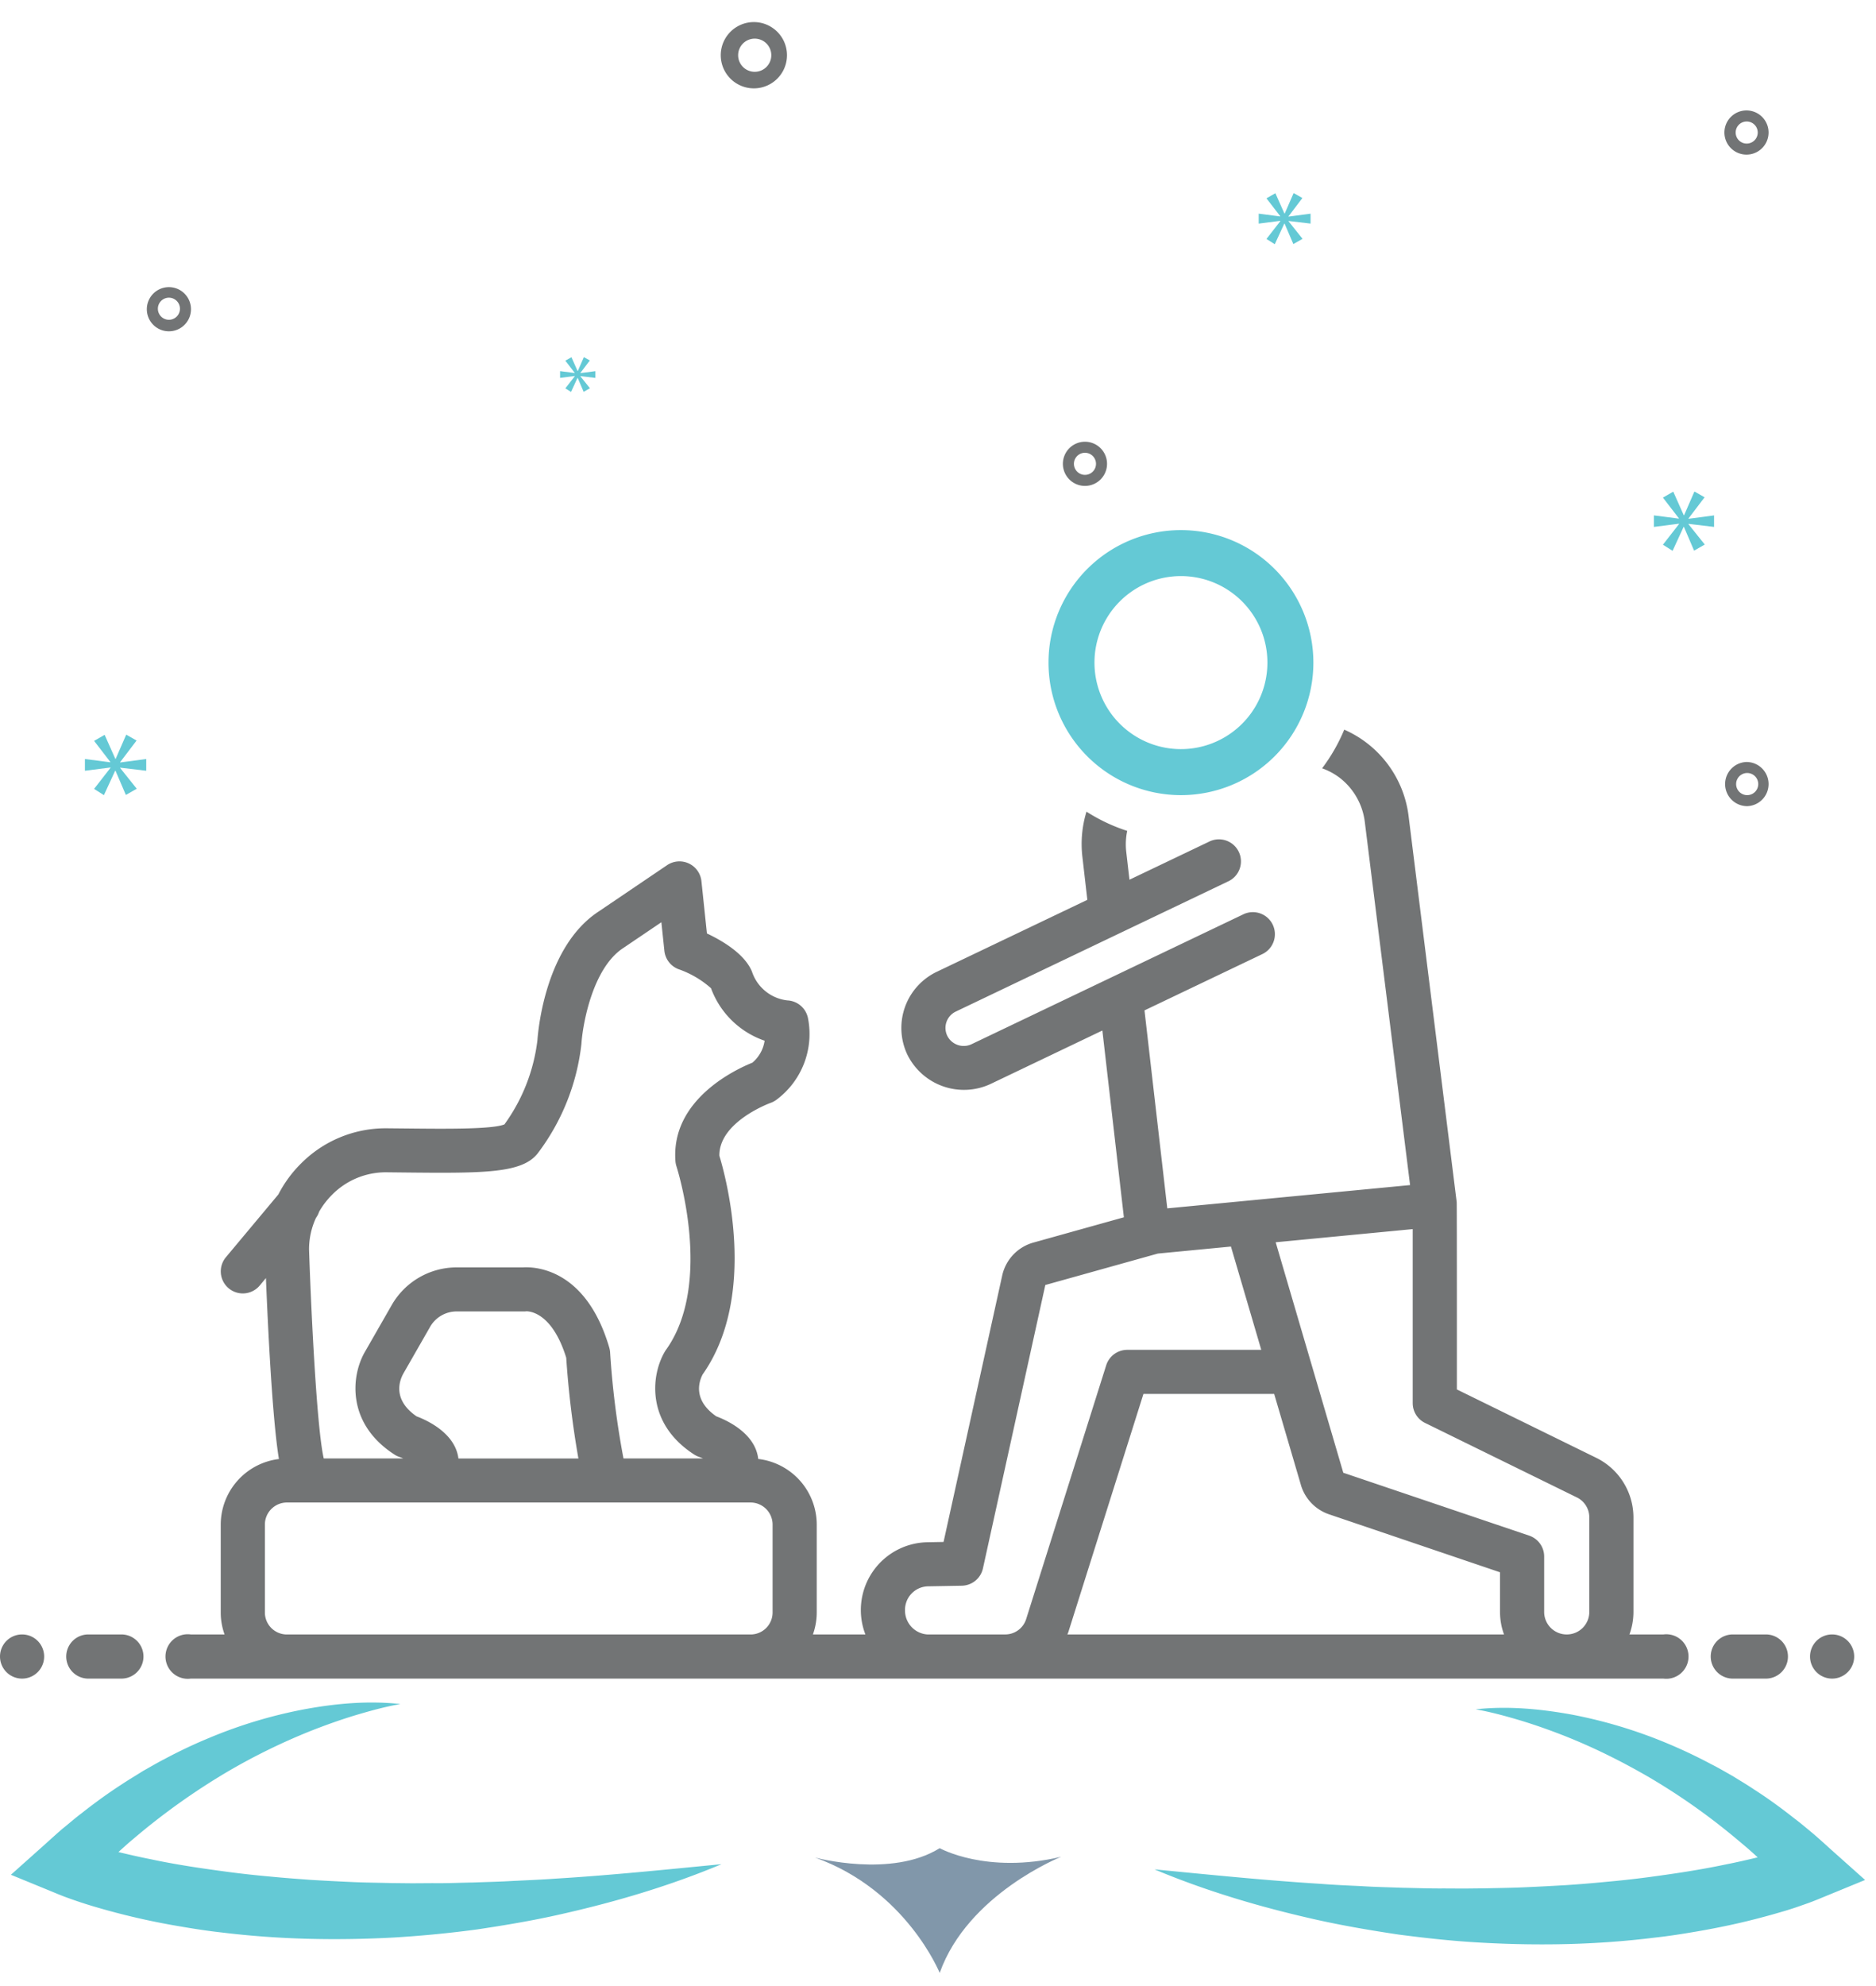 <svg xmlns="http://www.w3.org/2000/svg" width="86" height="91" fill="none"><path fill="#64C9D5" d="M54.137 36.429a6.07 6.07 0 1 0 0-12.142 6.07 6.07 0 0 0 0 12.142Zm0-10.036a3.964 3.964 0 1 1 0 7.928 3.964 3.964 0 0 1 0-7.928Z"/><path fill="#727475" d="M34.559 4.048a1.518 1.518 0 1 0 0-3.036 1.518 1.518 0 0 0 0 3.036Zm0-2.277a.76.76 0 1 1 0 1.518.76.76 0 0 1 0-1.518ZM80.095 34.91a1.012 1.012 0 1 0 0 2.024 1.012 1.012 0 0 0 0-2.023Zm0 1.519a.507.507 0 1 1 0-1.014.507.507 0 0 1 0 1.014ZM49.737 20.238a1.012 1.012 0 1 0 0 2.024 1.012 1.012 0 0 0 0-2.024Zm0 1.518a.506.506 0 1 1 0-1.012.506.506 0 0 1 0 1.012ZM80.095 5.06a1.012 1.012 0 1 0 0 2.023 1.012 1.012 0 0 0 0-2.023Zm0 1.517a.506.506 0 1 1 0-1.011.506.506 0 0 1 0 1.011ZM8.755 14.167a1.012 1.012 0 1 0-2.024 0 1.012 1.012 0 0 0 2.024 0Zm-1.517 0a.506.506 0 1 1 1.011 0 .506.506 0 0 1-1.011 0Z"/><path fill="#64C9D5" d="m5.509 34.916.752-.989-.475-.269-.483 1.108h-.016l-.49-1.1-.484.277.745.966v.015l-1.165-.15v.538l1.172-.15v.016l-.752.965.451.286.515-1.117h.016l.475 1.108.499-.284-.76-.95v-.016l1.195.142v-.538l-1.195.158v-.016ZM26.35 17.236l-.433.556.26.164.297-.642h.009l.273.638.288-.164-.438-.548v-.009l.688.083v-.31l-.688.09v-.009l.433-.57-.273-.154-.278.638h-.01l-.282-.634-.279.16.429.556v.009l-.67-.087v.31l.675-.086v.01ZM78.577 24.14v-.527l-1.172.155v-.015l.737-.97-.466-.265-.473 1.087h-.016l-.481-1.08-.474.273.73.947v.016l-1.142-.148v.527l1.15-.147v.016l-.738.947.443.28.505-1.096h.015l.466 1.088.489-.28-.745-.931V24l1.172.14ZM59.069 9.91l.636-.838-.402-.227-.408.937h-.014l-.415-.93-.409.234.63.817v.013l-.985-.127v.456l.992-.128v.014l-.637.817.382.241.436-.944h.013l.402.937.422-.24-.643-.805v-.013l1.01.12V9.79l-1.01.134V9.91Z"/><path fill="#727475" d="M1.012 76.905a1.012 1.012 0 1 0 0-2.024 1.012 1.012 0 0 0 0 2.024ZM5.565 74.881H4.048a1.012 1.012 0 1 0 0 2.024h1.517a1.012 1.012 0 1 0 0-2.024ZM80.952 74.881h-1.517a1.012 1.012 0 1 0 0 2.024h1.517a1.012 1.012 0 0 0 0-2.024ZM83.988 76.905a1.012 1.012 0 1 0 0-2.024 1.012 1.012 0 0 0 0 2.024ZM76.258 74.881h-1.56c.12-.33.182-.677.183-1.028v-4.34a3.049 3.049 0 0 0-1.697-2.719l-6.398-3.137s.003-8.497-.008-8.583l-2.2-17.645a4.988 4.988 0 0 0-2.955-4 8.082 8.082 0 0 1-1.015 1.771c.293.103.567.252.814.44a3.022 3.022 0 0 1 1.146 2.035l2.073 16.619-11.13 1.067-1.045-9.07 5.395-2.576a1.01 1.01 0 1 0-.874-1.821l-12.453 5.948a.842.842 0 0 1-1.112-.394.83.83 0 0 1 .393-1.103l12.471-5.957a1.01 1.01 0 1 0-.874-1.82l-3.635 1.736-.147-1.273a3.025 3.025 0 0 1 .044-.964 8.054 8.054 0 0 1-1.867-.881 5.043 5.043 0 0 0-.186 2.085l.225 1.955-6.905 3.298a2.851 2.851 0 0 0-1.349 3.787 2.891 2.891 0 0 0 3.816 1.352l5.127-2.45.986 8.557-4.147 1.158a2.016 2.016 0 0 0-1.431 1.511l-2.688 12.205-.754.014a3.106 3.106 0 0 0-2.83 4.223h-2.405c.115-.322.174-.66.175-1.002v-4.034a3.031 3.031 0 0 0-2.682-3.003c-.13-1.168-1.42-1.765-1.923-1.953-1.066-.737-.806-1.573-.625-1.921 2.55-3.62 1.058-9.063.766-10.02-.016-1.557 2.325-2.41 2.346-2.419a.988.988 0 0 0 .256-.133 3.752 3.752 0 0 0 1.457-3.767 1.01 1.01 0 0 0-.939-.795 1.94 1.94 0 0 1-1.612-1.281.969.969 0 0 0-.048-.118c-.365-.772-1.343-1.345-2.03-1.669l-.252-2.398a1.013 1.013 0 0 0-1.575-.73l-3.13 2.118c-2.405 1.568-2.77 5.304-2.814 5.906a8.228 8.228 0 0 1-1.512 3.852c-.563.229-2.727.205-4.478.187l-.93-.009h-.043a5.473 5.473 0 0 0-3.868 1.608 5.625 5.625 0 0 0-1.045 1.424l-2.406 2.878a1.01 1.01 0 0 0 1.555 1.291l.282-.338c.087 2.157.29 6.437.595 8.29a3.032 3.032 0 0 0-2.667 3v4.034c0 .342.06.68.175 1.002H8.742a1.021 1.021 0 1 0 0 2.024h67.516a1.02 1.02 0 1 0 0-2.024Zm-11.496-18.57v7.974a1.01 1.01 0 0 0 .565.906l6.964 3.415a1.016 1.016 0 0 1 .566.907v4.34a1.032 1.032 0 0 1-.988 1.028h-.092a1.032 1.032 0 0 1-.989-1.028v-2.542a1.01 1.01 0 0 0-.686-.956l-8.522-2.881-3.1-10.56 6.282-.603ZM59.64 68.048a2.025 2.025 0 0 0 1.287 1.33l7.837 2.656v1.82c.001.35.063.698.183 1.027H48.932c.011-.033.028-.062.039-.095l3.447-10.924h5.993l1.23 4.186Zm-18.152 5.746a1.08 1.08 0 0 1 1.042-1.117l1.56-.028a1.012 1.012 0 0 0 .97-.793l2.86-12.984 5.157-1.44 3.352-.322 1.39 4.733h-6.143a1.012 1.012 0 0 0-.965.706l-3.67 11.63a1.006 1.006 0 0 1-.937.702h-3.602a1.098 1.098 0 0 1-1.014-1.087ZM14.483 55.8c.064-.087.113-.183.146-.285.164-.288.366-.551.601-.784a3.462 3.462 0 0 1 2.443-1.023h.027l.925.01c3.66.04 5.309.018 6.017-.867a10.168 10.168 0 0 0 2.011-5.02c.059-.913.515-3.482 1.918-4.397l1.748-1.182.138 1.312a1.013 1.013 0 0 0 .645.838c.55.19 1.057.487 1.492.873a4.002 4.002 0 0 0 2.458 2.405 1.624 1.624 0 0 1-.564 1.008c-.752.302-3.739 1.685-3.524 4.512.006.08.022.16.047.238.017.053 1.716 5.348-.482 8.407a.937.937 0 0 0-.052.08c-.659 1.125-.841 3.312 1.355 4.72.07.044.147.08.226.107.055.02.113.042.17.067h-3.642l-.006-.01a39.426 39.426 0 0 1-.611-4.85 1.016 1.016 0 0 0-.039-.22c-1.065-3.625-3.404-3.708-3.952-3.674h-3.044a3.432 3.432 0 0 0-2.972 1.718l-1.227 2.141c-.659 1.126-.841 3.313 1.355 4.72.07.046.147.082.226.108.055.019.113.042.17.067h-3.642l-.005-.01c-.344-1.51-.602-7.445-.672-9.57 0-.497.108-.988.316-1.439ZM26.515 66.82h-5.5c-.145-1.154-1.421-1.744-1.92-1.931-1.097-.757-.792-1.619-.607-1.956l1.231-2.148a1.402 1.402 0 0 1 1.215-.702h3.078c.037.002.074 0 .11-.006.05 0 1.161-.049 1.835 2.127.103 1.548.29 3.089.558 4.616Zm-14.372 7.06v-4.035a1.012 1.012 0 0 1 1.012-1.008h21.25a1.012 1.012 0 0 1 1.012 1.008v4.034a1.008 1.008 0 0 1-.945 1.002H13.087a1.008 1.008 0 0 1-.944-1.002Z"/><path fill="#64C9D5" d="M23.584 86.17c-.627.04-1.254.051-1.88.076-.628.01-1.255.04-1.877.03l-.935.006-.936-.01c-.622-.016-1.249-.02-1.866-.05a111.9 111.9 0 0 1-1.86-.097c-.618-.046-1.24-.091-1.857-.152a44.73 44.73 0 0 1-1.845-.202c-1.224-.162-2.448-.339-3.646-.597-.49-.096-.971-.207-1.452-.323.223-.203.45-.41.683-.602a30.93 30.93 0 0 1 4.273-3.054 28.435 28.435 0 0 1 3.818-1.877c.662-.262 1.34-.505 2.033-.718.693-.207 1.396-.404 2.119-.53-1.472-.162-2.974-.026-4.44.247a21.71 21.71 0 0 0-4.314 1.3 22.35 22.35 0 0 0-2.053.97c-.339.173-.662.365-.996.552-.319.202-.647.394-.966.607-.637.41-1.254.86-1.85 1.33-.304.227-.587.48-.886.718-.288.248-.566.505-.85.758L.5 85.892l1.911.784.268.111.243.096a21.193 21.193 0 0 0 1.441.48 32.776 32.776 0 0 0 3.864.89c.647.112 1.3.213 1.947.284 2.604.319 5.223.37 7.823.233a52.13 52.13 0 0 0 3.878-.374c1.285-.193 2.559-.405 3.823-.693 2.523-.567 5.001-1.3 7.378-2.296-2.564.248-5.092.51-7.61.662-.623.046-1.255.071-1.882.102ZM84.003 84.795c-.283-.253-.561-.51-.85-.758-.293-.243-.58-.49-.884-.718-.597-.47-1.209-.92-1.851-1.33-.314-.213-.642-.405-.966-.607-.329-.187-.657-.38-.996-.551a23.778 23.778 0 0 0-2.053-.971 22.058 22.058 0 0 0-4.314-1.3c-1.466-.268-2.968-.41-4.44-.248.724.127 1.427.324 2.12.531.692.213 1.37.455 2.032.718 1.33.531 2.6 1.168 3.818 1.876a29.408 29.408 0 0 1 3.464 2.387 33 33 0 0 1 .809.668c.233.192.46.394.683.602-.48.116-.961.227-1.452.323-1.198.253-2.422.435-3.646.597-.612.08-1.228.147-1.845.202a55.98 55.98 0 0 1-1.856.152c-.622.035-1.24.07-1.861.096-.622.03-1.244.035-1.866.05l-.936.01-.935-.005c-.627.006-1.25-.02-1.876-.03-.627-.025-1.254-.035-1.881-.076-.627-.03-1.26-.055-1.886-.106-2.524-.157-5.047-.415-7.611-.662 2.377.996 4.855 1.73 7.378 2.296 1.26.283 2.538.5 3.823.692 1.284.167 2.579.309 3.878.374 2.6.142 5.22.091 7.823-.232.653-.07 1.3-.172 1.947-.283a36.395 36.395 0 0 0 1.937-.385 33.851 33.851 0 0 0 1.927-.505c.318-.091.637-.193.96-.309.162-.055.319-.111.48-.172l.243-.096.269-.111 1.911-.784-1.497-1.335Z"/><path fill="#8197AA" d="M37.364 85.103s3.5.951 5.714-.43c0 0 2.14 1.204 5.568.395 0 0-4.283 1.7-5.568 5.32-.005 0-1.522-3.783-5.714-5.285Z"/></svg>